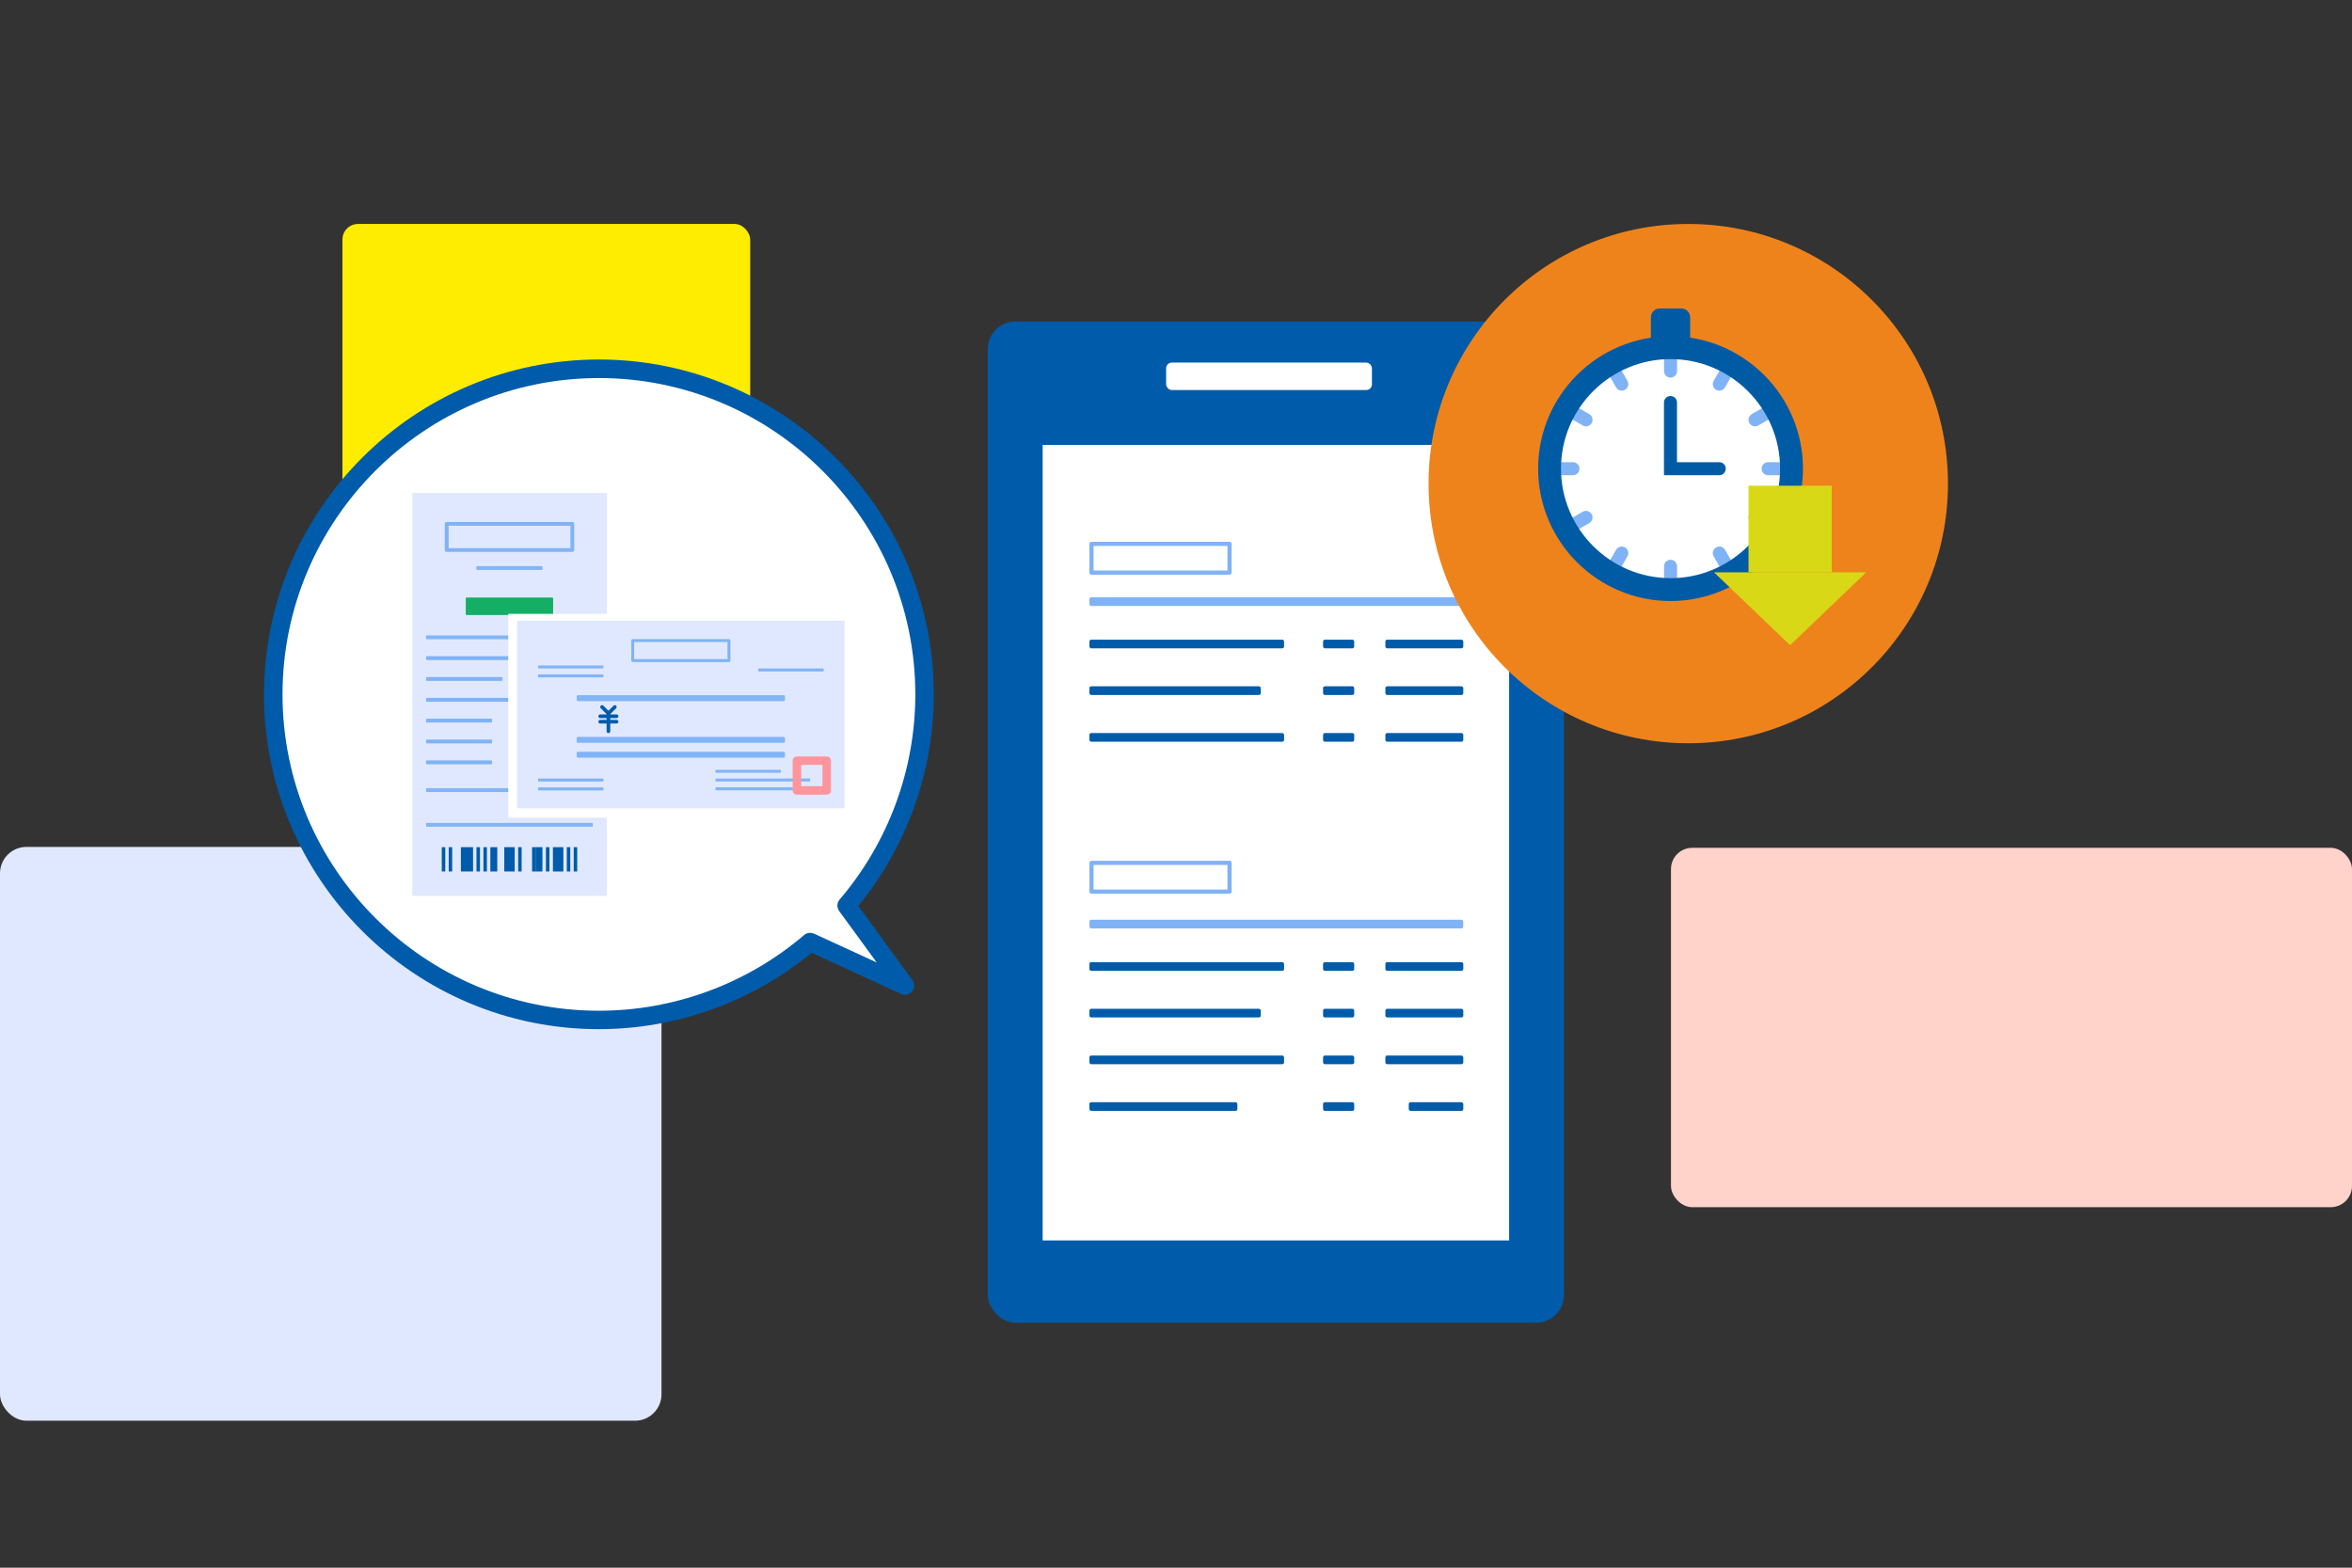 <?xml version="1.0" encoding="UTF-8"?>
<svg id="a" data-name="レイヤー 1" xmlns="http://www.w3.org/2000/svg" width="336" height="224" viewBox="0 0 336 224">
  <rect x="0" y="0" width="336" height="224" fill="#333333" stroke="none"/>
  <defs>
    <style>
      .n {
        fill: #fff;
      }

      .o {
        fill: #82b5f7;
      }

      .p {
        fill: #d8d817;
      }

      .q {
        fill: #ff959c;
      }

      .r {
        fill: #ffd2ca;
      }

      .s {
        fill: #14af65;
      }

      .t {
        fill: #e0e8ff;
      }

      .u {
        fill: #005ba9;
      }

      .v {
        fill: #80b3f5;
      }

      .w {
        fill: #ef831b;
      }

      .x {
        fill: #ffed00;
      }

      .y {
        fill: #005baa;
      }

      .z {
        fill: #005ba5;
      }
    </style>
  </defs>
  <rect class="x" x="48.92" y="32" width="58.25" height="46.08" rx="2.23" ry="2.23"/>
  <rect class="r" x="238.71" y="121.14" width="97.29" height="51.35" rx="3.04" ry="3.04"/>
  <rect class="t" y="121.01" width="94.5" height="81.99" rx="3.78" ry="3.78"/>
  <g>
    <g>
      <g>
        <rect class="y" x="141.11" y="45.93" width="82.32" height="143.07" rx="3.95" ry="3.95"/>
        <rect class="n" x="148.95" y="63.57" width="66.64" height="113.67"/>
        <rect class="n" x="166.59" y="51.81" width="29.4" height="3.92" rx=".81" ry=".81"/>
      </g>
      <g>
        <rect class="y" x="155.63" y="144.14" width="24.48" height="1.24" rx=".26" ry=".26"/>
        <rect class="y" x="155.63" y="150.82" width="27.81" height="1.24" rx=".26" ry=".26"/>
        <rect class="y" x="155.63" y="157.49" width="21.14" height="1.24" rx=".26" ry=".26"/>
        <rect class="y" x="197.91" y="144.14" width="11.13" height="1.24" rx=".26" ry=".26"/>
        <rect class="y" x="197.91" y="150.82" width="11.13" height="1.24" rx=".26" ry=".26"/>
        <rect class="y" x="201.25" y="157.49" width="7.79" height="1.24" rx=".26" ry=".26"/>
        <rect class="y" x="189.01" y="144.14" width="4.45" height="1.24" rx=".26" ry=".26"/>
        <rect class="y" x="189.01" y="150.82" width="4.45" height="1.24" rx=".26" ry=".26"/>
        <rect class="y" x="155.63" y="137.48" width="27.81" height="1.24" rx=".26" ry=".26"/>
        <rect class="v" x="155.63" y="131.42" width="53.4" height="1.24" rx=".26" ry=".26"/>
        <rect class="y" x="197.91" y="137.48" width="11.13" height="1.24" rx=".26" ry=".26"/>
        <rect class="y" x="189.01" y="137.48" width="4.45" height="1.24" rx=".26" ry=".26"/>
        <rect class="y" x="155.63" y="98.06" width="24.48" height="1.24" rx=".26" ry=".26"/>
        <rect class="y" x="155.63" y="104.74" width="27.81" height="1.24" rx=".26" ry=".26"/>
        <rect class="y" x="197.91" y="98.06" width="11.13" height="1.24" rx=".26" ry=".26"/>
        <rect class="y" x="197.91" y="104.74" width="11.13" height="1.24" rx=".26" ry=".26"/>
        <rect class="y" x="189.01" y="98.06" width="4.45" height="1.24" rx=".26" ry=".26"/>
        <rect class="y" x="189.01" y="104.74" width="4.45" height="1.24" rx=".26" ry=".26"/>
        <rect class="y" x="155.63" y="91.4" width="27.81" height="1.24" rx=".26" ry=".26"/>
        <rect class="v" x="155.63" y="85.34" width="53.4" height="1.24" rx=".26" ry=".26"/>
        <rect class="y" x="197.91" y="91.4" width="11.13" height="1.24" rx=".26" ry=".26"/>
        <rect class="y" x="189.01" y="91.4" width="4.45" height="1.24" rx=".26" ry=".26"/>
        <rect class="y" x="189.01" y="157.49" width="4.45" height="1.24" rx=".26" ry=".26"/>
        <path class="v" d="m175.65,82.12h-19.72c-.16,0-.3-.13-.3-.3v-4.11c0-.16.13-.3.3-.3h19.72c.16,0,.3.13.3.3v4.11c0,.16-.13.3-.3.3Zm-19.42-.6h19.12v-3.51h-19.12v3.51Z"/>
        <path class="v" d="m175.65,127.7h-19.72c-.16,0-.3-.13-.3-.3v-4.11c0-.16.13-.3.3-.3h19.72c.16,0,.3.13.3.3v4.11c0,.16-.13.3-.3.3Zm-19.42-.6h19.12v-3.51h-19.12v3.51Z"/>
      </g>
    </g>
    <g>
      <circle class="w" cx="241.18" cy="69.1" r="37.1"/>
      <g>
        <g>
          <g>
            <circle class="n" cx="238.65" cy="66.96" r="17.28"/>
            <g>
              <g id="b" data-name="&amp;lt;リピートラジアル&amp;gt;">
                <path class="v" d="m238.65,85.72c-.52,0-.93-.42-.93-.93v-3.88c0-.52.42-.93.93-.93s.93.42.93.93v3.88c0,.52-.42.93-.93.93Z"/>
              </g>
              <g id="c" data-name="&amp;lt;リピートラジアル&amp;gt;">
                <path class="v" d="m229.74,83.33c-.16,0-.32-.04-.47-.13-.45-.26-.6-.83-.34-1.28l1.94-3.36c.26-.45.83-.6,1.28-.34.45.26.6.83.34,1.28l-1.94,3.36c-.17.3-.49.47-.81.47Z"/>
              </g>
              <g id="d" data-name="&amp;lt;リピートラジアル&amp;gt;">
                <path class="v" d="m223.21,76.81c-.32,0-.64-.17-.81-.47-.26-.45-.1-1.02.34-1.28l3.36-1.94c.45-.26,1.02-.11,1.28.34.26.45.1,1.02-.34,1.28l-3.36,1.94c-.15.09-.31.13-.47.13Z"/>
              </g>
              <g id="e" data-name="&amp;lt;リピートラジアル&amp;gt;">
                <path class="v" d="m224.71,67.9h-3.88c-.52,0-.93-.42-.93-.93s.42-.93.93-.93h3.88c.52,0,.93.42.93.93s-.42.93-.93.93Z"/>
              </g>
              <g id="f" data-name="&amp;lt;リピートラジアル&amp;gt;">
                <path class="v" d="m226.57,60.92c-.16,0-.32-.04-.47-.13l-3.36-1.94c-.45-.26-.6-.83-.34-1.28.26-.45.83-.6,1.28-.34l3.36,1.94c.45.26.6.83.34,1.28-.17.3-.49.47-.81.47Z"/>
              </g>
              <g id="g" data-name="&amp;lt;リピートラジアル&amp;gt;">
                <path class="v" d="m231.68,55.82c-.32,0-.64-.17-.81-.47l-1.94-3.36c-.26-.45-.1-1.02.34-1.28.45-.26,1.02-.11,1.28.34l1.94,3.36c.26.45.1,1.02-.34,1.28-.15.09-.31.13-.47.13Z"/>
              </g>
              <g id="h" data-name="&amp;lt;リピートラジアル&amp;gt;">
                <path class="v" d="m238.65,53.95c-.52,0-.93-.42-.93-.93v-3.88c0-.52.42-.93.93-.93s.93.42.93.93v3.88c0,.52-.42.93-.93.93Z"/>
              </g>
              <g id="i" data-name="&amp;lt;リピートラジアル&amp;gt;">
                <path class="v" d="m245.62,55.82c-.16,0-.32-.04-.47-.13-.45-.26-.6-.83-.34-1.28l1.94-3.36c.26-.45.83-.6,1.28-.34.45.26.6.83.34,1.28l-1.94,3.36c-.17.3-.49.47-.81.47Z"/>
              </g>
              <g id="j" data-name="&amp;lt;リピートラジアル&amp;gt;">
                <path class="v" d="m250.72,60.92c-.32,0-.64-.17-.81-.47-.26-.45-.1-1.02.34-1.28l3.36-1.94c.45-.26,1.02-.11,1.28.34.26.45.1,1.02-.34,1.28l-3.36,1.94c-.15.09-.31.13-.47.13Z"/>
              </g>
              <g id="k" data-name="&amp;lt;リピートラジアル&amp;gt;">
                <path class="v" d="m256.47,67.9h-3.88c-.52,0-.93-.42-.93-.93s.42-.93.93-.93h3.88c.52,0,.93.42.93.93s-.42.93-.93.93Z"/>
              </g>
              <g id="l" data-name="&amp;lt;リピートラジアル&amp;gt;">
                <path class="v" d="m254.08,76.81c-.16,0-.32-.04-.47-.13l-3.36-1.94c-.45-.26-.6-.83-.34-1.28.26-.45.83-.6,1.28-.34l3.36,1.94c.45.26.6.83.34,1.28-.17.3-.49.47-.81.47Z"/>
              </g>
              <g id="m" data-name="&amp;lt;リピートラジアル&amp;gt;">
                <path class="v" d="m247.56,83.33c-.32,0-.64-.17-.81-.47l-1.94-3.36c-.26-.45-.1-1.02.34-1.28.45-.26,1.02-.11,1.28.34l1.94,3.36c.26.45.1,1.02-.34,1.28-.15.09-.31.13-.47.13Z"/>
              </g>
            </g>
            <path class="z" d="m238.65,85.88c-10.43,0-18.92-8.49-18.92-18.92s8.49-18.92,18.92-18.92,18.92,8.49,18.92,18.92-8.49,18.92-18.92,18.92Zm0-34.57c-8.63,0-15.65,7.02-15.65,15.65s7.02,15.65,15.65,15.65,15.65-7.02,15.65-15.65-7.02-15.65-15.65-15.65Z"/>
            <path class="z" d="m241.45,49.68h-5.61v-4.34c0-.7.57-1.27,1.27-1.27h3.07c.7,0,1.27.57,1.27,1.27v4.34Z"/>
          </g>
          <g>
            <polygon class="p" points="255.73 92.19 244.86 81.78 266.6 81.78 255.73 92.19"/>
            <rect class="p" x="249.79" y="69.4" width="11.89" height="12.38"/>
          </g>
        </g>
        <path class="z" d="m245.62,67.9h-7.91v-10.39c0-.52.42-.93.93-.93s.93.42.93.93v8.53h6.04c.52,0,.93.42.93.93s-.42.93-.93.93Z"/>
      </g>
    </g>
    <g>
      <path class="n" d="m85.55,52.69c25.69,0,46.52,20.83,46.52,46.52,0,11.52-4.2,22.05-11.13,30.18l8.34,11.44-13.55-6.23c-8.13,6.94-18.66,11.13-30.18,11.13-25.69,0-46.52-20.83-46.52-46.52,0-25.69,20.83-46.52,46.52-46.52Z"/>
      <path class="y" d="m37.72,99.21c0-26.38,21.46-47.84,47.84-47.84s47.84,21.46,47.84,47.84c0,11.02-3.82,21.71-10.78,30.23l7.73,10.61c.35.48.33,1.15-.05,1.61-.38.46-1.03.62-1.57.36l-12.79-5.88c-8.55,7.04-19.3,10.91-30.39,10.91-26.38,0-47.84-21.46-47.84-47.84Zm78.56,34.19l8.96,4.12-5.36-7.35c-.36-.49-.33-1.17.06-1.63,6.98-8.17,10.82-18.59,10.82-29.32,0-24.92-20.28-45.2-45.2-45.2-24.92,0-45.2,20.28-45.2,45.2,0,24.92,20.28,45.2,45.2,45.2,10.74,0,21.15-3.84,29.32-10.82.24-.21.55-.31.85-.31.19,0,.37.04.55.12Z"/>
    </g>
    <g>
      <rect class="t" x="58.89" y="70.44" width="27.79" height="57.56"/>
      <rect class="o" x="60.87" y="90.79" width="23.82" height=".55" rx=".11" ry=".11"/>
      <rect class="o" x="68.06" y="80.89" width="9.45" height=".55" rx=".11" ry=".11"/>
      <rect class="v" x="60.87" y="93.76" width="12.41" height=".55" rx=".11" ry=".11"/>
      <rect class="v" x="60.87" y="96.74" width="10.92" height=".55" rx=".11" ry=".11"/>
      <rect class="v" x="60.87" y="99.72" width="12.41" height=".55" rx=".11" ry=".11"/>
      <rect class="v" x="60.87" y="102.69" width="9.43" height=".55" rx=".11" ry=".11"/>
      <rect class="v" x="60.87" y="105.67" width="9.43" height=".55" rx=".11" ry=".11"/>
      <rect class="v" x="79.73" y="93.76" width="4.96" height=".55" rx=".11" ry=".11"/>
      <rect class="v" x="79.73" y="96.74" width="4.96" height=".55" rx=".11" ry=".11"/>
      <rect class="v" x="79.73" y="99.72" width="4.96" height=".55" rx=".11" ry=".11"/>
      <rect class="v" x="81.22" y="102.69" width="3.47" height=".55" rx=".11" ry=".11"/>
      <rect class="v" x="81.22" y="105.67" width="3.47" height=".55" rx=".11" ry=".11"/>
      <rect class="v" x="60.87" y="108.65" width="9.43" height=".55" rx=".11" ry=".11"/>
      <rect class="v" x="83.7" y="108.65" width=".99" height=".55" rx=".11" ry=".11"/>
      <rect class="v" x="75.76" y="93.76" width="1.98" height=".55" rx=".11" ry=".11"/>
      <rect class="v" x="75.76" y="96.74" width="1.98" height=".55" rx=".11" ry=".11"/>
      <rect class="v" x="75.76" y="99.72" width="1.98" height=".55" rx=".11" ry=".11"/>
      <rect class="v" x="79.73" y="115.1" width="4.96" height=".55" rx=".11" ry=".11"/>
      <rect class="v" x="75.76" y="115.1" width="1.98" height=".55" rx=".11" ry=".11"/>
      <rect class="v" x="75.76" y="102.69" width="1.98" height=".55" rx=".11" ry=".11"/>
      <rect class="v" x="75.76" y="105.67" width="1.98" height=".55" rx=".11" ry=".11"/>
      <rect class="v" x="75.76" y="108.65" width="1.98" height=".55" rx=".11" ry=".11"/>
      <rect class="o" x="60.87" y="117.58" width="23.82" height=".55" rx=".11" ry=".11"/>
      <rect class="o" x="60.87" y="112.62" width="23.82" height=".55" rx=".11" ry=".11"/>
      <g>
        <rect class="y" x="63.11" y="121.05" width=".5" height="3.47"/>
        <rect class="y" x="64.1" y="121.05" width=".5" height="3.47"/>
        <rect class="y" x="65.84" y="121.05" width="1.74" height="3.47"/>
        <rect class="y" x="68.07" y="121.05" width=".5" height="3.47"/>
        <rect class="y" x="69.06" y="121.05" width=".5" height="3.47"/>
        <rect class="y" x="70.05" y="121.05" width=".99" height="3.47"/>
        <rect class="y" x="72.04" y="121.05" width="1.49" height="3.47"/>
        <rect class="y" x="74.02" y="121.05" width=".5" height="3.47"/>
        <rect class="u" x="76.01" y="121.05" width=".5" height="3.47"/>
        <rect class="y" x="76.5" y="121.05" width=".99" height="3.47"/>
        <rect class="y" x="77.99" y="121.05" width=".5" height="3.47"/>
        <rect class="y" x="78.99" y="121.05" width="1.49" height="3.47"/>
        <rect class="y" x="80.97" y="121.05" width=".5" height="3.47"/>
        <rect class="y" x="81.96" y="121.05" width=".5" height="3.47"/>
      </g>
      <path class="v" d="m81.76,78.86h-17.95c-.15,0-.27-.12-.27-.27v-3.74c0-.15.12-.27.27-.27h17.95c.15,0,.27.12.27.27v3.74c0,.15-.12.27-.27.27Zm-17.67-.54h17.4v-3.2h-17.4v3.2Z"/>
      <rect class="s" x="66.54" y="85.38" width="12.48" height="2.5" rx=".11" ry=".11"/>
    </g>
    <g>
      <rect class="n" x="72.61" y="87.71" width="46.77" height="29.12"/>
      <rect class="t" x="73.88" y="88.7" width="46.77" height="26.79"/>
      <g>
        <rect class="o" x="82.38" y="99.33" width="29.76" height=".85" rx=".18" ry=".18"/>
        <rect class="o" x="82.38" y="105.29" width="29.76" height=".85" rx=".18" ry=".18"/>
        <rect class="o" x="82.38" y="107.41" width="29.76" height=".85" rx=".18" ry=".18"/>
      </g>
      <g>
        <rect class="v" x="76.86" y="111.24" width="9.35" height=".43" rx=".09" ry=".09"/>
        <rect class="v" x="76.86" y="112.51" width="9.35" height=".43" rx=".09" ry=".09"/>
      </g>
      <rect class="o" x="76.86" y="96.36" width="9.35" height=".43" rx=".09" ry=".09"/>
      <rect class="o" x="76.86" y="95.08" width="9.35" height=".43" rx=".09" ry=".09"/>
      <rect class="o" x="102.21" y="112.49" width="13.53" height=".43" rx=".09" ry=".09"/>
      <rect class="o" x="102.21" y="111.24" width="13.53" height=".43" rx=".09" ry=".09"/>
      <rect class="o" x="102.21" y="109.99" width="9.35" height=".43" rx=".09" ry=".09"/>
      <path class="q" d="m118.1,113.55h-4.25c-.34,0-.61-.27-.61-.61v-4.25c0-.34.27-.61.61-.61h4.25c.34,0,.61.27.61.61v4.25c0,.34-.27.61-.61.61Zm-3.64-1.23h3.03v-3.03h-3.03v3.03Z"/>
      <rect class="v" x="108.32" y="95.51" width="9.35" height=".43" rx=".09" ry=".09"/>
      <path class="v" d="m104.14,94.6h-13.75c-.11,0-.21-.09-.21-.21v-2.86c0-.11.09-.21.21-.21h13.75c.11,0,.21.09.21.21v2.86c0,.11-.09.21-.21.21Zm-13.54-.42h13.33v-2.45h-13.33v2.45Z"/>
      <g>
        <path class="y" d="m86.92,102.2c-.07,0-.13-.03-.18-.08l-.92-.92c-.1-.1-.1-.27,0-.37s.27-.1.37,0l.73.73.73-.73c.1-.1.27-.1.37,0s.1.27,0,.37l-.92.92c-.05.05-.12.08-.18.08Z"/>
        <path class="y" d="m88.09,102.6h-2.35c-.14,0-.26-.12-.26-.26s.12-.26.26-.26h2.35c.14,0,.26.12.26.26s-.12.26-.26.26Z"/>
        <path class="y" d="m88.09,103.38h-2.35c-.14,0-.26-.12-.26-.26s.12-.26.26-.26h2.35c.14,0,.26.12.26.26s-.12.26-.26.26Z"/>
        <path class="y" d="m86.92,104.75c-.14,0-.26-.12-.26-.26v-2.68c0-.14.12-.26.26-.26s.26.12.26.26v2.68c0,.14-.12.26-.26.26Z"/>
      </g>
    </g>
  </g>
</svg>